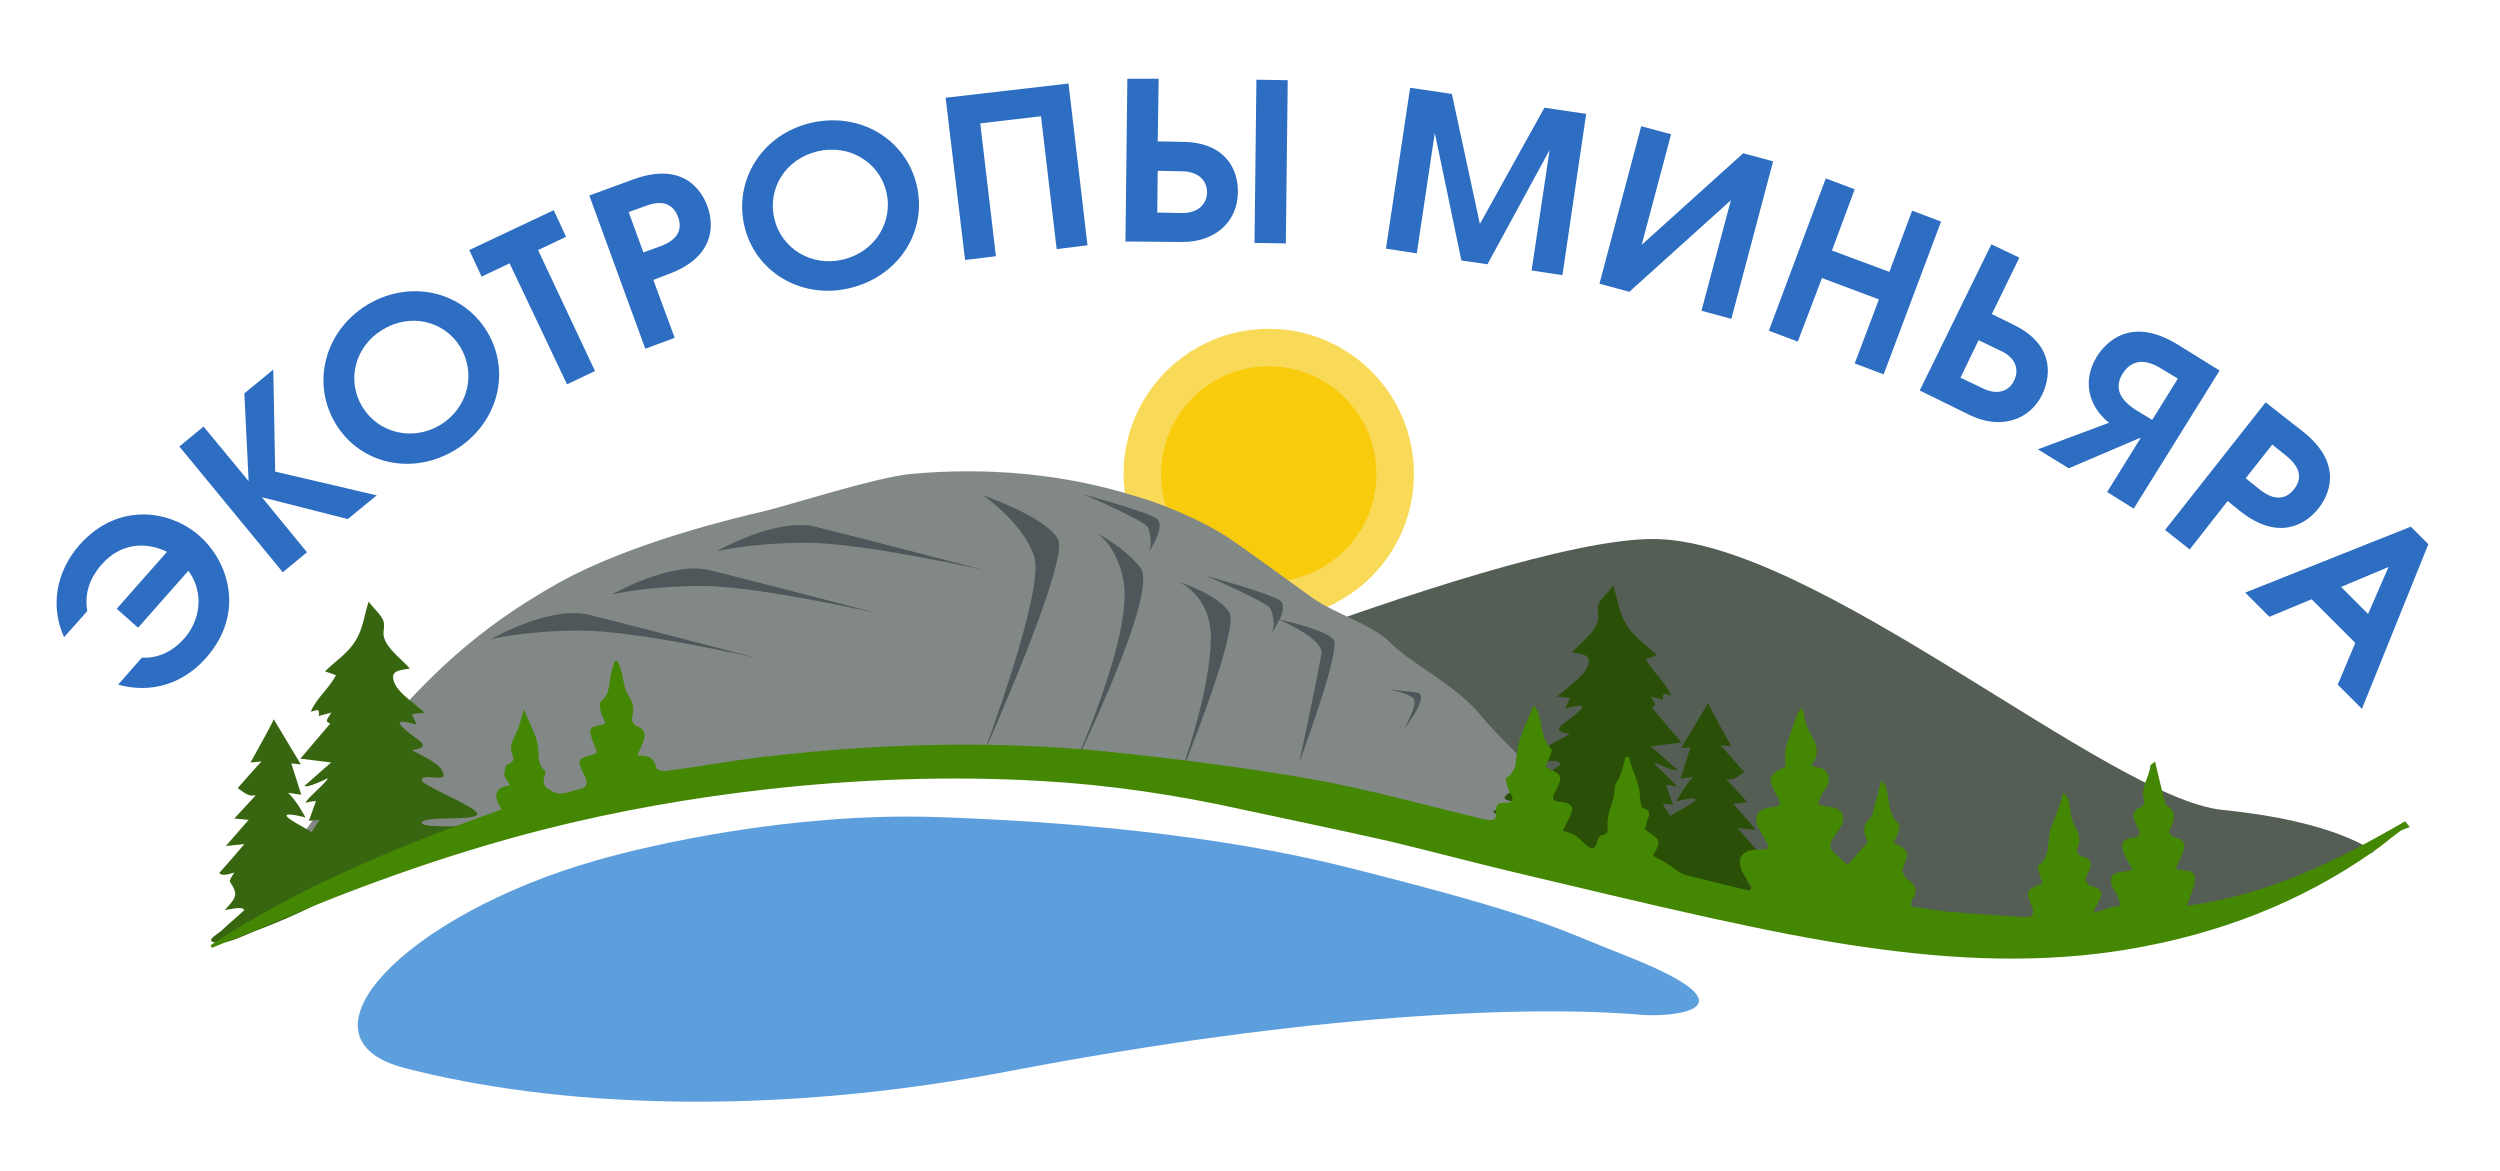 <?xml version="1.0" encoding="UTF-8"?> <svg xmlns="http://www.w3.org/2000/svg" xmlns:xlink="http://www.w3.org/1999/xlink" version="1.1" id="Слой_1" x="0px" y="0px" viewBox="0 0 526.9 246.8" style="enable-background:new 0 0 526.9 246.8;" xml:space="preserve"> <style type="text/css"> .st0{fill:#2D6EC2;} .st1{fill:#F9DA58;} .st2{fill:#F9CB0D;} .st3{fill:#545E54;} .st4{fill:#4E585A;} .st5{fill:#828886;} .st6{fill:#5D9FDC;} .st7{fill:#386610;} .st8{fill:#2A4F06;} .st9{fill:#448703;} </style> <g> <g> <path class="st0" d="M13.5,134.3c-2.9-6.4-1.8-13.7,3.3-19.5c8.2-9.2,19.3-7.2,25.3-1.8c6,5.3,9.7,16.2,1.3,25.7 c-5.2,5.8-12,7.4-18.5,5.6l5-5.7c3.4,0.2,6.5-1.3,8.9-4c3.4-3.8,4.3-9.7,0.9-14.3l-10.6,12l-4.5-4l10.6-12 c-4.3-2.1-9.7-2-13.8,2.7c-1.2,1.4-3.9,4.8-3,9.8L13.5,134.3z"></path> <path class="st0" d="M37.8,94.1l5.1-4.2l9.5,11.5l-0.9-18.5l6.1-5l0.4,21.5l21.4,5l-6.1,5l-18.1-4.6l9.5,11.6l-5.1,4.2L37.8,94.1z "></path> <path class="st0" d="M102.6,69.8c5.2,8.5,2.4,19.4-6.6,25c-9,5.5-20,3.1-25.2-5.4c-5.2-8.5-2.5-19.5,6.5-25.1 C86.3,58.8,97.4,61.3,102.6,69.8z M97,73.1c-3.4-5.5-10.5-7.2-16.4-3.6c-5.9,3.6-7.6,10.8-4.2,16.3c3.4,5.5,10.6,7.3,16.5,3.7 C98.8,85.8,100.3,78.6,97,73.1z"></path> <path class="st0" d="M107.4,55.5l-5.9,2.8l-2.6-5.6l17.8-8.4l2.6,5.6l-5.9,2.8l12,25.5l-5.9,2.8L107.4,55.5z"></path> <path class="st0" d="M124.2,41.2l9.3-3.4c10.7-3.9,14.5,2.6,15.6,5.7c1.5,4.1,1.4,10.8-8.3,14.3l-3.1,1.2l4.5,12.2l-6.2,2.3 L124.2,41.2z M135.6,53.2l3.6-1.3c1.6-0.6,5.2-2.2,3.7-6.2c-1.5-4-5.2-2.9-6.8-2.3l-3.6,1.3L135.6,53.2z"></path> <path class="st0" d="M193.2,39c2.3,9.7-3.7,19.2-14,21.7c-10.2,2.5-20-3.3-22.3-13c-2.3-9.7,3.7-19.4,14-21.8S190.9,29.3,193.2,39 z M186.8,40.4c-1.5-6.2-7.8-10.1-14.5-8.5c-6.8,1.6-10.6,7.9-9.1,14.2c1.5,6.3,7.8,10.2,14.5,8.6C184.6,53,188.3,46.6,186.8,40.4z "></path> <path class="st0" d="M199.3,20.6l25.9-3l4,34.1l-6.5,0.8l-3.3-28L206.6,26l3.3,28l-6.5,0.8L199.3,20.6z"></path> <path class="st0" d="M244.2,16.6l-0.2,13.2l5.3,0.1c8.8,0.1,11.7,5.6,11.6,10.7c-0.1,6.3-5,10.5-11.9,10.4l-11.8-0.1l0.4-34.3 L244.2,16.6z M243.9,44.8l5.3,0.1c3,0,5.1-1.6,5.2-4.3c0-2.8-2.1-4.4-5.1-4.5L244,36L243.9,44.8z M264.8,16.8l6.6,0.1L271,51.3 l-6.6-0.1L264.8,16.8z"></path> <path class="st0" d="M297.2,18.5l8.8,1.3l5.9,27.4l13.6-24.5l8.8,1.3l-5,34l-6.5-1l3.8-25.4l-13.1,24.1l-5.5-0.8L302.4,28 l-3.8,25.4l-6.5-1L297.2,18.5z"></path> <path class="st0" d="M352.2,28.3L346,51.6l21.4-19.3l6.3,1.7l-8.8,33.2l-6.3-1.7l6.2-23.3l-21.4,19.3l-6.3-1.7l8.8-33.2 L352.2,28.3z"></path> <path class="st0" d="M384.8,37.6l6.1,2.3l-4.8,12.9l12.1,4.5l4.8-12.9l6.1,2.3l-12.1,32.2l-6.1-2.3l5.1-13.5L384,58.6L378.9,72 l-6.1-2.3L384.8,37.6z"></path> <path class="st0" d="M425.6,54.3l-5.8,11.9l4.7,2.3c7.9,3.9,8.1,10,5.9,14.7c-2.8,5.6-9,7.3-15.2,4.3l-10.6-5.2l15.1-30.8 L425.6,54.3z M413.2,79.6l4.8,2.3c2.7,1.3,5.3,0.8,6.5-1.7c1.2-2.5,0.1-4.9-2.7-6.2l-4.8-2.3L413.2,79.6z"></path> <path class="st0" d="M449.7,107.2l-5.6-3.5l7-11.3l-0.1-0.1L436,98.7l-6.5-4l15-5.6c-4.3-3.4-5.7-8.8-2.6-13.9 c1.8-2.9,7.1-8.8,17.2-2.5l8.7,5.4L449.7,107.2z M455.7,77.8c-4.4-2.8-6.9-1.3-8.3,0.9s-1.6,5,2.9,7.8l3.3,2l5.4-8.7L455.7,77.8z"></path> <path class="st0" d="M477.5,84.8l7.8,6.1c8.9,7,5.4,13.7,3.3,16.3c-2.7,3.4-8.5,6.9-16.5,0.5l-2.6-2.1l-8,10.2l-5.2-4.1 L477.5,84.8z M473.3,100.8l3,2.4c1.4,1.1,4.6,3.2,7.2-0.1c2.6-3.3-0.3-5.9-1.6-7l-3-2.4L473.3,100.8z"></path> <path class="st0" d="M508.1,111l3.7,3.7l-14,34.7l-5.1-5.1l3.7-8.8l-9.2-9.2l-8.9,3.7l-5.1-5.1L508.1,111z M499.1,129.4l4.3-9.9 l-10,4.2L499.1,129.4z"></path> </g> </g> <circle class="st1" cx="267.4" cy="99.9" r="30.6"></circle> <circle class="st2" cx="267.4" cy="99.9" r="22.7"></circle> <path class="st3" d="M207.2,159.8c0,0,107.4-46.1,141.1-46.2s95.9,54.6,120.1,57.1c24.2,2.4,31.9,8.8,31.9,8.8s-35.8,17.3-69,19.1 S313.2,177,313.2,177l-75.6-14.3L207.2,159.8z"></path> <polygon class="st4" points="115.6,126.4 147.3,114.3 192.9,101.1 222.5,103.3 239.2,105.8 252.4,110.9 268.8,124.1 280.2,132.3 289.5,136.2 299.9,145.5 306.6,150 314.6,160.8 310.9,169 310.9,174.7 245.4,163.1 192.9,160.8 135.4,165.1 77.7,178.8 103.2,134.1 "></polygon> <path class="st5" d="M247.8,165.9c2-5.4,7.2-20.3,7.4-31.3c0.1-9.3-6.9-12-6.9-12s8.4,2.6,10.8,6.5 C261.1,132.5,250.9,158.3,247.8,165.9c15.5,2.1,33.1,4.8,46.1,8.5c36.5-2.4,53.5,11.2,53.5,11.2s-30.2-28.4-35.2-34.7 c-5-6.3-15.3-11.4-19-15.3s-11.8-6.2-16.6-9.6c-4.7-3.4-12.7-9.2-16.7-12c-7.1-4.9-16.7-8.3-19.2-9c-6.7-2.1-23.9-7.4-48.8-5.1 c-7.4,0.7-25.9,6.7-31.1,7.9s-27.7,6.5-42.8,14.9c-19,10.6-27.9,20.8-36.3,29.7c-6.1,6.5-27.7,37.1-27.7,37.1s17.9-6.8,26.4-10.7 c32.9-8.2,95.9-17.4,126.9-17.5C221.2,161.3,234.7,164.1,247.8,165.9z M298.7,146c2.8,0.5-2.8,7.7-2.8,7.7s2.9-5.1,2.1-6.3 c-0.9-1.4-5.2-2-5.2-2S295.9,145.5,298.7,146z M269.8,126.6c1,0.7,0.6,2.4-0.1,4c1.9,0.4,10.1,2.3,11.4,4.3 c1.5,2.3-7.3,25.9-7.3,25.9s3.5-16.1,4.7-23c0.5-2.9-7.1-6.4-8.9-7.2c-0.6,1.4-1.5,2.7-1.8,3.3c-0.1,0.2-0.2,0.3-0.2,0.3 s0.1-0.1,0.2-0.3c0.4-0.6,1.2-2.5,0-5.6c-0.5-1.2-12.9-6.7-13.5-6.9C254.3,121.4,267.6,125,269.8,126.6z M243.8,109.3 c1.9,1.4-1.1,6.2-1.9,7.4c-0.1,0.2-0.2,0.3-0.2,0.3s0.1-0.1,0.2-0.3c0.4-0.6,1.2-2.5,0-5.6c-0.5-1.2-12.9-6.7-13.5-6.9 C228.3,104.2,241.6,107.8,243.8,109.3z M236.7,121.9c-1.3-5.9-4.1-8.6-5.6-9.6c-0.3-0.2-0.5-0.2-0.5-0.2l-0.5-0.3c0,0,0.4,0.2,1,0.5 c1.5,0.8,6.5,3.7,9.3,7.4c4,5.5-15,43.8-15,43.8S239.3,133.7,236.7,121.9z M223,113.7c2.4,4.7-15.8,45.4-15.8,45.4 s13-34.6,10.8-41.7c-2.2-7.1-10.8-13-10.8-13S220.6,109,223,113.7z M171.8,111c8.2,2,35.4,9.1,35.4,9.1s-25.5-5.7-37.2-5.7 c-11.7,0-19,1.8-19,1.8S163.6,109,171.8,111z M122.5,132.9c-11.7,0-19,1.8-19,1.8s12.5-7.2,20.7-5.1c8.2,2,35.4,9.1,35.4,9.1 S134.2,132.9,122.5,132.9z M148,123.5c-11.7,0-19,1.8-19,1.8s12.5-7.2,20.7-5.1c8.2,2,35.4,9.1,35.4,9.1S159.7,123.5,148,123.5z"></path> <path class="st6" d="M125.8,181.3c10.8-3.1,40.7-10.1,71.6-9.1c26.6,0.9,58.9,3.6,87,10.7c40.3,10.2,42.7,12.4,57.7,18.3 c29.5,11.5,10.3,13.2,4.1,12.7c-24.2-2.1-70.3-0.2-133.2,11.8c-51.5,9.9-96.4,7.5-127.7-0.6C60.5,218.7,85.4,192.8,125.8,181.3z"></path> <path class="st7" d="M51.5,191.8c-0.5-0.9-3.1-0.1-4.1,0c1.1-1.4,2.5-2.4,2.1-3.9c-0.7-2.5-1.9-1.4-0.1-4c-0.8,0.2-2.6,0.9-3.2,0.1 c1.8-2,3.5-4,5.3-6.1c-1.3,0.1-2.6,0.3-3.9,0.4c1.6-1.8,3.2-3.7,4.8-5.5c-1-0.1-2-0.2-3-0.3c1.5-1.6,3-3.3,4.5-4.9 c-1.6,0.4-2.6-0.7-3.8-1.5c1.7-1.9,3.3-3.8,5-5.6c-2.3,0.2-2.3,0.2-2.3,0.2s4.1-7.3,4.9-9.1c1.9,3.2,3.8,6.3,5.7,9.5 c-0.7-0.1-1.3-0.1-2-0.2c0.7,2.2,1.4,4.4,2.1,6.6c-0.9-0.1-1.9-0.3-2.8-0.4c1.6,1.3,3.7,5.2,3.7,5.2s-4-1.1-4-0.4 c0,0.7,4.2,2.7,5.3,3.5c0.5-0.9,1.1-1.7,1.6-2.6c-0.7,0.1-1.5,0.1-2.2,0.2c0.5-1.4,1-2.8,1.5-4.2c-0.7,0.1-1.5,0.2-2.2,0.4 c0.4-1.1,4.3-4.1,4.7-5.2c-0.7,0.4-4.6,2.2-4.9,1.6c1.9-1.6,3.7-3.3,5.6-4.9c-2.2-0.3-4.3-0.5-6.5-0.8c2.1-2.5,4.2-4.9,6.3-7.4 c-1.4-0.5-0.4-1.1,0.2-2.3c-0.9,0.2-1.7,0.5-2.6,0.7c0.1-1.8-0.2-1.2-1.7-0.9c1.1-2.8,3.9-4.9,5.3-7.7c-0.8-0.3-1.5-0.5-2.3-0.8 c2.1-2.1,4.8-3.8,6.4-6.4c1.6-2.5,1.9-5.6,2.8-8.3c0.9,1.3,2.3,2.4,3,3.8c0.6,1.3-0.1,2.4,0.2,3.6c0.6,2.5,3.8,4.8,5.5,6.7 c-2.5,0.4-4.5,0.5-3.1,3.4c1,2,4.6,4.4,6.2,5.9c-0.9,0.1-1.8,0.2-2.7,0.3c0.3,0.7,0.7,1.5,1,2.2c-2.9-0.7-5.3-1.3-1.9,1.5 c2.4,2,5.4,3.2,0.9,3.9c2.3,1.3,6.3,2.9,6.7,5.1c0.3,1.7-4.6-0.4-4.6,1.3c0,1,11.6,5.6,11.7,7c0.1,1.7-11.5,0.3-11.7,1.9 c-0.2,1.5,14.8,0.2,14.1,1c-3.6,4.5-26,10.6-31,13.4c-5.7,3.2-11.8,6-17.9,8.3c-2.2,0.8-6,2.9-8.5,2.6c-2.4-0.3-0.4-1.4,0.9-2.4 C48.2,194.7,49.9,193.3,51.5,191.8z"></path> <path class="st8" d="M366.2,188.4c0.5-0.9,3.1-0.1,4.1,0c-1.1-1.4-2.5-2.4-2.1-3.9c0.7-2.5,1.9-1.4,0.1-4c0.8,0.2,2.6,0.9,3.2,0.1 c-1.8-2-3.5-4-5.3-6.1c1.3,0.1,2.6,0.3,3.9,0.4c-1.6-1.8-3.2-3.7-4.8-5.5c1-0.1,2-0.2,3-0.3c-1.5-1.6-3-3.3-4.5-4.9 c1.6,0.4,2.6-0.7,3.8-1.5c-1.7-1.9-3.3-3.8-5-5.6c2.3,0.2,2.3,0.2,2.3,0.2s-4.1-7.3-4.9-9.1c-1.9,3.2-3.8,6.3-5.7,9.5 c0.7-0.1,1.3-0.1,2-0.2c-0.7,2.2-1.4,4.4-2.1,6.6c0.9-0.1,1.9-0.3,2.8-0.4c-1.6,1.3-3.7,5.2-3.7,5.2s4-1.1,4-0.4s-4.2,2.7-5.3,3.5 c-0.5-0.9-1.1-1.7-1.6-2.6c0.7,0.1,1.5,0.1,2.2,0.2c-0.5-1.4-1-2.8-1.5-4.2c0.7,0.1,1.5,0.2,2.2,0.4c-0.4-1.1-4.3-4.1-4.7-5.2 c0.7,0.4,4.6,2.2,4.9,1.6c-1.9-1.6-3.7-3.3-5.6-4.9c2.2-0.3,4.3-0.5,6.5-0.8c-2.1-2.5-4.2-4.9-6.3-7.4c1.4-0.5,0.4-1.1-0.2-2.3 c0.9,0.2,1.7,0.5,2.6,0.7c-0.1-1.8,0.2-1.2,1.7-0.9c-1.1-2.8-3.9-4.9-5.3-7.7c0.8-0.3,1.5-0.5,2.3-0.8c-2.1-2.1-4.8-3.8-6.4-6.4 c-1.6-2.5-1.9-5.6-2.8-8.3c-0.9,1.3-2.3,2.4-3,3.8c-0.6,1.3,0.1,2.4-0.2,3.6c-0.6,2.5-3.8,4.8-5.5,6.7c2.5,0.4,4.5,0.5,3.1,3.4 c-1,2-4.6,4.4-6.2,5.9c0.9,0.1,1.8,0.2,2.7,0.3c-0.3,0.7-0.7,1.5-1,2.2c2.9-0.7,5.3-1.3,1.9,1.5c-2.4,2-5.4,3.2-0.9,3.9 c-2.3,1.3-6.3,2.9-6.7,5.1c-0.3,1.7,4.6-0.4,4.6,1.3c0,1-11.6,5.6-11.7,7c-0.1,1.7,11.5,0.3,11.7,1.9c0.2,1.5-14.8,0.2-14.1,1 c3.6,4.5,26,10.6,31,13.4c5.7,3.2,11.8,6,17.9,8.3c2.2,0.8,6,2.9,8.5,2.6c2.4-0.3,0.4-1.4-0.9-2.4 C369.5,191.3,367.9,189.9,366.2,188.4z"></path> <path class="st9" d="M460.9,190.9c0.7-2.2,1.6-3.8,1.7-5.5c0.2-2.7-2.5-1.4-4-2.4c0.4-1,0.8-1.9,1.3-2.9c0.9-2.1,0.6-3.1-1.6-3.7 c-1.3-0.4-1.3-1-0.8-2c0.8-1.7,1.3-3.3-0.8-4.6c-0.3-0.2-0.4-0.6-0.5-1c-0.7-2.7-1.3-5.4-2-8.3c-0.5,0.4-1,0.7-1,0.9 c-0.2,2.5-2.2,4.6-1.3,7.3c0.1,0.3-0.2,1.2-0.5,1.3c-2.5,0.9-1.8,2.6-1,4.1c0.9,1.6,0.8,2.3-1.2,2.5c-1.9,0.2-2.4,1.5-1.5,3.4 c0.5,1.1,1.1,2.1,1.8,3.3c-0.9,0.2-1.4,0.3-1.9,0.4c-2.7,0.2-3.4,1.4-2.1,3.8c0.2,0.4,0.6,0.8,0.7,1.2c0.3,0.7,0.5,1.4,0.7,2.1 c-0.7,0.2-1.4,0.3-2.1,0.5c-1.1,0.3-2.2,0.7-3.6,1.1c0.3-0.7,0.5-1.3,0.8-1.8c1.4-2.7,1.2-3.1-1.6-4c-0.4-0.1-1-1.4-0.8-1.7 c1.1-2,2.1-3.8-1.3-4.6c-0.3-0.1-0.7-1.1-0.5-1.5c0.9-1.8,0.3-3.2-0.6-4.9c-0.8-1.4-0.8-3.4-1.2-5.1c-0.1-0.6-0.4-1.1-1.2-1.7 c-0.3,1.2-0.6,2.4-1,3.5c-0.6,1.6-1.4,3.2-1.8,4.9c-0.5,2.4,0.1,5.1-2.4,6.9c-0.4,0.3,0.5,2.5,0.9,3.8c-3.6,1.4-3.6,1.4-2.2,5 c0.7,1.8-0.3,2.2-1.8,2.1c-5.4-0.4-10.9-0.7-16.3-1.2c-2.5-0.2-4.9-0.7-7.5-1.1c0.2-0.8,0.1-1.2,0.3-1.5c1.5-1.9,0.6-3.1-1.1-4.3 c-0.5-0.4-1.1-1.5-0.9-2c1.4-3.8,1.5-3.8-1.9-5.6c0.3-0.7,0.7-1.3,0.9-2c0.2-0.6,0.5-1.7,0.2-1.9c-2.3-2.2-2-5.2-2.7-7.9 c-0.1-0.3-0.3-0.5-1-1.3c-0.6,2.3-1,3.9-1.5,5.6c-0.2,0.7-0.2,1.7-0.7,2.2c-2,1.7-1.5,3.5-0.6,5.1c-1.6,1.8-3,3.5-4.3,4.9 c-1.1-1-2.3-2-3.4-3.1c-0.3-0.4-0.3-1.4,0-1.9c0.6-1.2,1.5-2.1,2.1-3.3c1-2.2,0-3.7-2.4-3.9c-0.9-0.1-1.7-0.4-2.6-0.6 c0.4-0.9,0.7-2,1.3-2.8c1.1-1.4,1.5-2.9,0.4-4.2c-0.5-0.7-1.8-0.7-3.1-1.2c2.1-2.5,1.1-4.8-0.4-7.2c-0.8-1.3-0.9-3-1.5-5.1 c-0.6,1-1,1.3-1.1,1.8c-0.8,2.3-1.7,4.6-2.3,6.9c-0.3,1.2-0.1,2.5-0.1,3.9c-3.6,1.6-3.9,2.4-1.7,6.3c0.8,1.4,0.8,2.1-1.1,2.2 c-3.3,0.3-4.2,2.2-2.5,5.1c0.5,0.9,1.1,1.8,1.6,2.8c0.1,0.2,0,0.4,0,0.9c-0.9,0.1-1.8,0.2-2.6,0.2c-3,0.1-4.1,2.1-2.7,4.8 c0.6,1.1,1.3,2.1,1.9,3.2c-0.2,0.2-0.3,0.4-0.5,0.6c-3.4-0.8-6.8-1.6-10.2-2.5c-1.3-0.3-2.6-0.5-3.8-1c-1.1-0.5-2.1-1.4-3.2-2.1 c-0.9-0.6-1.9-1.1-3.1-1.7c0.4-0.9,1.3-2.1,1.1-3.1c-0.2-0.9-1.6-1.5-2.8-2.5c0.1-0.3,0.2-1.2,0.5-1.9c0.5-1.2,0.8-2.2-1-2.6 c-0.3-0.1-0.4-1.1-0.5-1.8c-0.1-1-0.1-2-0.4-2.9c-0.3-1.2-0.8-2.3-1.2-3.4c-0.3-0.9-0.5-1.8-0.8-2.7c-0.2,0-0.5,0-0.7,0 c-0.3,1.3-0.6,2.6-1.1,3.8c-0.3,1-1.2,1.9-1.2,2.9c0,2.5-1.4,4.6-1.5,6.9c-0.1,1.4,0.7,2.7-1.4,3c-0.4,0.1-0.7,0.9-0.8,1.5 c-0.5,1.7-1.4,1.3-2.3,0.5c-2.3-2.2-2.3-2.2-4.9-3c0.4-0.9,0.8-1.7,1.3-2.6c1.2-2.3,0.8-3.2-1.8-3.5c-1.5-0.1-2-0.5-1.2-2 c1.8-3.5,1.7-3.6-2-5.4c0.3-0.7,0.6-1.3,0.9-2c0.2-0.6,0.6-1.5,0.4-1.7c-2.7-2.6-1.7-6.8-3.7-9.3c-1.2,3-3,6.2-3.5,9.5 c-0.4,2.3,0,4.4-2.4,5.9c-0.2,0.2,0.3,2,0.8,2.9c0.8,1.4,1,2.4-1.1,2.3c-1.3-0.1-1.9,0.5-1.8,1.8c0.2,2-0.8,2-2.4,1.7 c-12.2-2.9-24.2-6.3-36.5-8.5c-14.3-2.5-28.7-4.3-43.1-5.8c-24.1-2.4-48.2-1.7-72.2,1.1c-6.9,0.8-13.8,2.1-20.7,3 c-0.7,0.1-2-0.3-2-0.6c-0.5-2-1.6-2.9-4.1-2.6c0.5-1.2,0.9-2,1.2-2.8c0.6-1.6,0.6-2.8-1.4-3.5c-0.5-0.2-1.1-1.3-0.9-1.8 c0.5-1.8,0.3-3.1-0.8-4.7c-0.9-1.5-1-3.5-1.5-5.3c-0.2-0.7-0.5-1.3-0.8-1.9c-0.2,0-0.4,0-0.6,0.1c-0.2,0.6-0.3,1.2-0.5,1.8 c-0.8,2.2-0.1,4.9-2.4,6.7c-0.4,0.3-0.1,1.6,0.1,2.4c0.2,0.7,0.6,1.3,0.9,2c-1.1,1.1-3.6,0.1-3.1,2.5c0.3,1.3,0.9,2.5,1.3,3.7 c-0.3,0.3-0.4,0.4-0.6,0.5c-3.7,1-3.7,1-1.9,4.7c0.6,1.3,0.5,2.3-1.1,2.6c-2.1,0.4-4.1,1.8-6.3,0.2c-1.1-0.7-1.6-1.3-1.2-2.6 c0.2-0.5,0.4-1.3,0.1-1.5c-1.6-1.4-1.2-3.2-1.4-5.1c-0.4-2.5-1.8-4.8-3-7.8c-0.5,1.6-0.7,2.7-1.1,3.8c-0.4,1.1-1,2.1-1.4,3.2 c-0.2,0.6-0.3,1.5-0.1,2.1c0.6,1.2,0.7,1.9-0.8,2.5c-0.5,0.2-0.7,1.4-0.7,2.1c0,0.7,0.6,1.3,1.2,2.3c-4,0.6-3.1,2.8-1.8,5.1 c-21.6,7.7-42.4,16.2-61.3,28.6c0.1,0.2,0.2,0.4,0.2,0.6c3.1-1.3,6.3-2.5,9.4-3.8c19.6-8.5,39.6-15.8,60.3-21.1 c15.7-4,31.7-6.8,47.8-8.6c19.1-2.1,38.1-2.8,57.3-1.7c14.3,0.8,28.4,2.9,42.4,6c10.2,2.2,20.4,4.3,30.6,6.6 c8.9,2.1,17.7,4.5,26.6,6.6c14,3.3,28,6.7,42.1,9.8c10.6,2.3,21.2,4.5,31.9,6c18.6,2.7,37.3,3.6,56,0.4c18.6-3.2,35.8-9.7,51.3-20.6 c1.9-1.3,3.6-2.8,5.5-4.2c0.6-0.4,1.4-0.6,2.1-0.9c-0.3-0.4-0.7-0.8-1-1.2C492.6,181.4,477.9,188.7,460.9,190.9z"></path> </svg> 